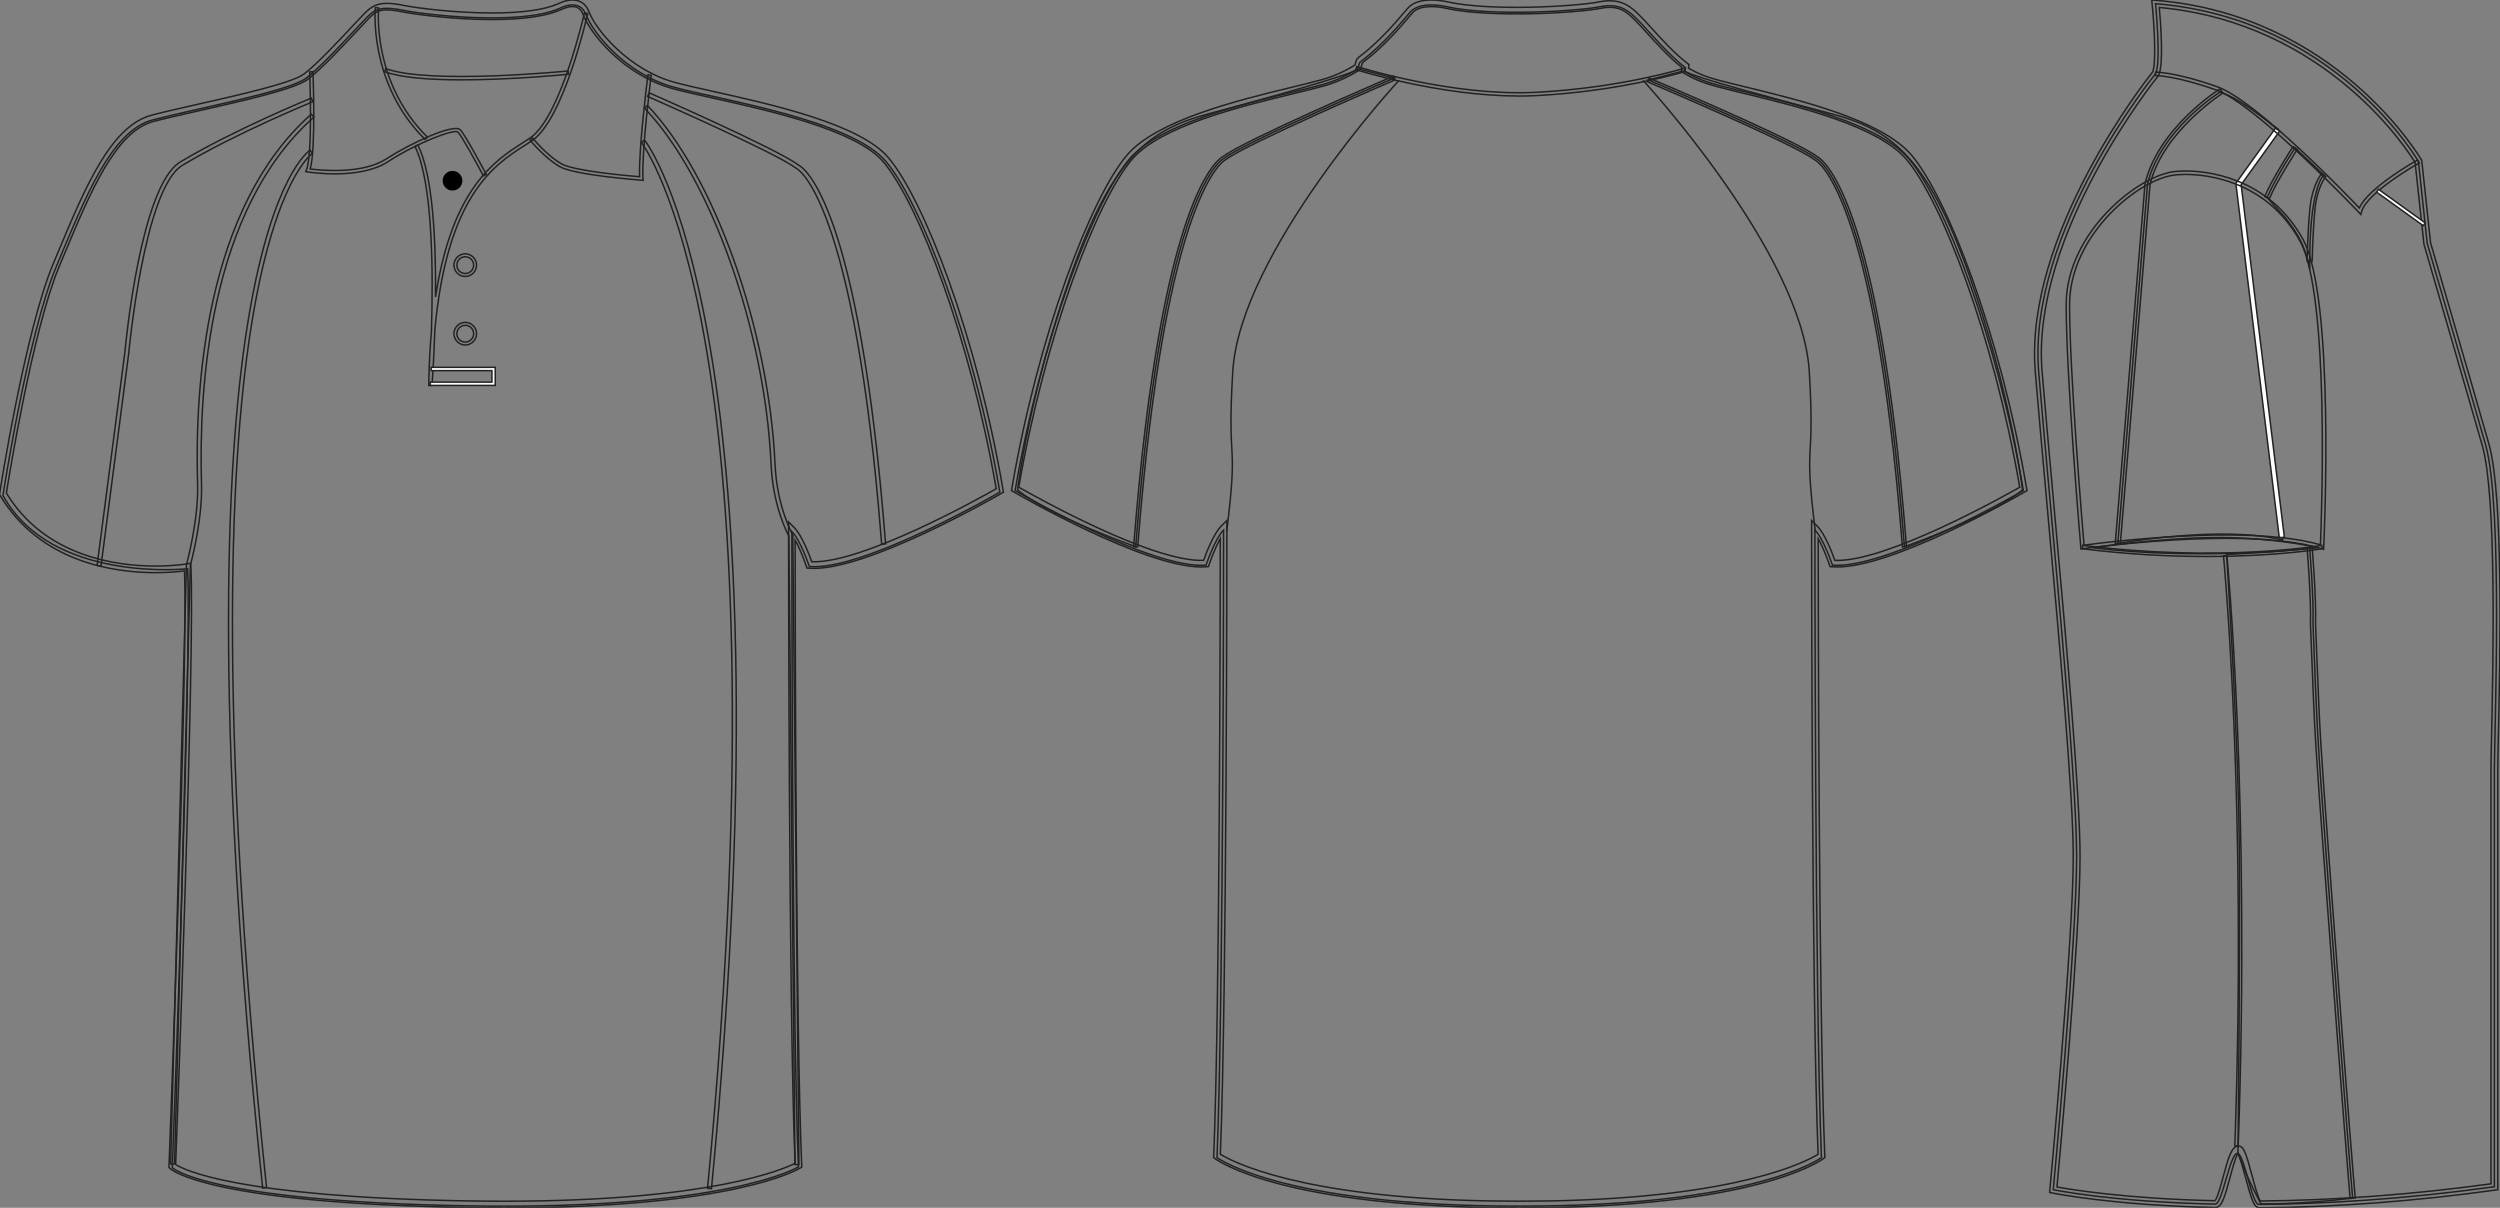 <?xml version="1.0" standalone="no"?> <!DOCTYPE svg PUBLIC "-//W3C//DTD SVG 1.1//EN"  "http://www.w3.org/Graphics/SVG/1.1/DTD/svg11.dtd"> <!-- Created with svg_stack (http://github.com/astraw/svg_stack) --> <svg xmlns:sodipodi="http://sodipodi.sourceforge.net/DTD/sodipodi-0.dtd" xmlns:xlink="http://www.w3.org/1999/xlink" xmlns="http://www.w3.org/2000/svg" version="1.1" width="1655.914" height="800.002"><rect width="100%" height="100%" fill="#808080" stroke="none"/>   <defs/>   <g id="id0:id0" transform="matrix(1.0,0,0,1.0,0.0,0.0)"><g id="id0:front"> 	<path id="id0:primary" d="M124.274,376.729c0,0-90.337,9.721-122.319-48.589c0,0,16.462-106.569,35.312-151.524   c18.854-44.954,36.251-89.912,63.808-97.16c27.553-7.25,89.909-18.85,101.506-27.549c11.602-8.702,34.801-34.804,40.603-40.603   c5.803-5.802,10.154-7.255,24.652-4.353c14.502,2.9,76.855,10.154,102.962-1.449c0,0,13.052-7.25,17.399,4.35   c4.352,11.601,26.104,39.153,58.001,47.853c31.903,8.702,117.454,21.751,140.661,49.303   c23.207,27.552,58.014,117.461,75.407,218.968c0,0-89.911,52.203-126.157,49.302c0,0-5.806-17.399-11.604-23.201   c0,0,0,316.421,4.35,420.827c0,0-46.397,28.711-218.959,25.813c-172.563-2.899-195.766-25.229-195.766-25.229   S127.174,433.288,124.274,376.729z" class="primary" fill="rgba(0,0,0,0)" stroke="#222222" stroke-width="1px"/> 	<g id="id0:secondary" class="secondary"> 		 		 	</g> 	<g id="id0:tertiary" class="tertiary"> 		<path fill="rgba(0,0,0,0)" d="M66.905,374.867l-2.59-0.336L82.69,233.543c0.403-4.455,10.364-110.45,36.736-126.275    c35.771-21.463,86.271-42.092,86.776-42.298l0.982,2.417c-0.503,0.207-50.816,20.762-86.417,42.119    C95.525,124.655,85.382,232.739,85.283,233.83L66.905,374.867z" class="tertiary" stroke="#222222" stroke-width="1px"/> 		<path fill="rgba(0,0,0,0)" d="M583.977,360.443c-17.889-229.57-56.043-248.726-56.426-248.89l-0.285-0.167    c-13.432-10.229-97.449-47.122-98.296-47.493l1.051-2.392c3.457,1.517,84.676,37.178,98.705,47.714    c3.316,1.574,40.179,24.106,57.857,251.023L583.977,360.443z" class="tertiary" stroke="#222222" stroke-width="1px"/> 		<path fill="rgba(0,0,0,0)" d="M471.26,787.35l-2.602-0.25c28.271-293.475,14.859-466.179-1.361-559.385    c-17.583-101.008-42.172-133-42.417-133.311l2.045-1.624c1.021,1.282,25.133,32.54,42.854,133.961    C486.096,320.125,499.596,493.183,471.26,787.35z" class="tertiary" stroke="#222222" stroke-width="1px"/> 		<path fill="rgba(0,0,0,0)" d="M526.565,771.391l-4.058-416.361c-1.408-2.579-10.521-20.232-11.75-47.28    c-4.049-88.996-40.088-190.495-83.839-236.094l1.882-1.806c44.142,46.003,80.495,148.229,84.563,237.785    c1.274,28.033,11.479,46.229,11.584,46.406l0.164,0.296l0.008,0.339l4.059,416.69L526.565,771.391z" class="tertiary" stroke="#222222" stroke-width="1px"/> 		<path fill="rgba(0,0,0,0)" d="M115.641,770.977l-2.609-0.065l10.447-396.838l0.047-0.156c0.078-0.291,8.062-29.26,7.344-53.135    c-1.943-64.931,5.253-183.122,75.288-245.138l1.729,1.956c-69.237,61.309-76.341,178.628-74.411,243.101    c0.703,23.352-6.757,51.394-7.397,53.757L115.641,770.977z" class="tertiary" stroke="#222222" stroke-width="1px"/> 		<path fill="rgba(0,0,0,0)" d="M173.956,786.928c-33.732-323.164-23.523-492.67-9.02-577.964    c15.801-92.901,39.516-108.875,40.518-109.509l1.405,2.2c-0.237,0.154-24.039,16.575-39.568,109.068    c-14.305,85.2-24.313,254.282,9.264,575.934L173.956,786.928z" class="tertiary" stroke="#222222" stroke-width="1px"/> 	</g> 	 	<g id="id0:Layer_4"> 		<path fill="rgba(0,0,0,0)" stroke="#222222" stroke-width="1px" stroke-miterlimit="10" d="M520.514,295.522"/> 		<path fill="rgba(0,0,0,0)" d="M305.789,52.886c-20.313,0-39.931-1.293-51.022-5.4l0.754-2.039c28.8,10.663,119.861,1.663,120.781,1.569    l0.221,2.165C374.181,49.413,339.072,52.886,305.789,52.886z" stroke="#222222" stroke-width="1px"/> 	</g> 	<path fill="rgba(0,0,0,0)" d="M333.924,800.002c-7.833,0-15.932-0.068-24.073-0.205c-171.449-2.883-196.264-24.9-197.235-25.838   l-0.703-0.678l0.037-0.976c0.127-3.354,12.673-331.774,10.261-394.164c-3.438,0.45-10.29,1.157-19.28,1.157   c-26.988,0-76.236-6.643-102.84-51.132l-0.403-0.674l0.12-0.775c0.166-1.071,16.723-107.351,35.456-152.033l2.987-7.138   c18.07-43.274,35.138-84.145,62.271-91.282c8.051-2.12,19.123-4.622,30.847-7.272c27.646-6.25,62.059-14.026,69.91-19.916   c8.549-6.413,23.958-22.925,33.162-32.788c3.201-3.428,5.729-6.139,7.203-7.614c4.082-4.081,7.784-6.442,14.648-6.442   c3.078,0,6.882,0.476,11.971,1.494c7.626,1.525,32.733,4.873,57.657,4.873c19.973,0,34.772-2.077,43.994-6.175   c0.009-0.014,4.4-2.425,9.234-2.425c3.688,0,8.604,1.387,11.08,7.998c4.394,11.703,26.146,38.227,56.537,46.52   c6.682,1.822,15.718,3.832,26.174,6.159c38.546,8.577,96.794,21.54,115.582,43.84c23.559,27.976,58.387,117.917,75.885,220   l0.256,1.489l-1.31,0.76c-3.598,2.091-91.059,52.502-127.426,49.591l-1.436-0.113l-0.453-1.366   c-0.047-0.13-3.389-10.065-7.369-17.106c0.039,46.579,0.402,319.252,4.346,413.957l0.056,1.271l-1.08,0.668   C528.256,774.736,485.658,800.002,333.924,800.002z M116.339,771.328c5.063,3.281,40.023,21.535,193.589,24.115   c8.117,0.137,16.19,0.203,23.996,0.203c137.213,0,185.17-21.267,192.696-25.103c-4.248-104.625-4.299-416.409-4.299-419.561v-5.25   l3.715,3.71c5.16,5.162,10.104,18.302,11.646,22.651c33.656,1.22,111.146-42.069,122.179-48.349   c-17.455-100.732-51.597-189.038-74.672-216.434c-17.832-21.174-75.222-33.944-113.189-42.396   c-10.518-2.339-19.597-4.36-26.374-6.208c-32.292-8.809-54.666-36.383-59.469-49.188c-1.307-3.483-3.6-5.174-7.011-5.174   c-3.66,0-7.265,1.945-7.303,1.963c-9.948,4.434-25.345,6.637-45.929,6.637c-25.248,0-50.751-3.404-58.511-4.956   c-14.134-2.825-17.501-1.428-22.688,3.757c-1.42,1.421-3.927,4.107-7.099,7.506c-9.907,10.613-24.877,26.654-33.734,33.3   C195.284,59,161.833,66.561,132.32,73.23c-11.686,2.642-22.723,5.135-30.697,7.235c-25.054,6.592-41.72,46.5-59.364,88.752   l-2.989,7.146C21.583,218.551,5.766,316.836,4.223,326.601c25.596,42.046,72.774,48.342,98.702,48.342   c12.466,0,20.889-1.438,20.974-1.451l2.417-0.421l0.126,2.452C129.237,429.898,117.169,749.496,116.339,771.328z" stroke="#222222" stroke-width="1px"/> 	<path fill="rgba(0,0,0,0)" d="M320.177,116.513c-3.813-7.201-14.275-26.456-16.858-29.038c-2.266-2.256-26.555,6.816-46.494,19.72   c-18.625,12.052-51.575,6.911-52.97,6.687l-1.343-0.217l0.504-1.261c4.214-10.538,2.12-64.266,2.102-64.809l2.172-0.085   c0.086,2.15,1.996,51.126-1.815,64.403c6.28,0.82,34.245,3.757,50.167-6.543c16.396-10.607,44.917-23.73,49.211-19.43   c3.343,3.34,16.682,28.488,17.246,29.559L320.177,116.513z" stroke="#222222" stroke-width="1px"/> 	<path fill="rgba(0,0,0,0)" d="M281.571,92.373c-37.72-37.324-32.997-86.852-32.945-87.348l2.162,0.227   c-0.05,0.486-4.646,49.007,32.31,85.575L281.571,92.373z" stroke="#222222" stroke-width="1px"/> 	<path fill="rgba(0,0,0,0)" d="M286.139,255.364l-2.172-0.103c0.214-12.893,0.822-24.681,1.772-35.492   c1.255-38.903,0.996-98.998-10.903-122.789l1.944-0.974c10.019,20.04,12.018,63.979,11.693,100.677   c11.022-72.157,39.403-90.348,57.734-102.092c1.82-1.167,3.535-2.266,5.11-3.344c20.073-13.737,35.651-82.037,35.813-82.727   l2.122,0.478c-0.639,2.846-15.926,69.828-36.702,84.042c-1.594,1.089-3.327,2.201-5.168,3.378   c-19.717,12.634-51.252,32.833-59.372,122.311C287.359,238.906,286.267,253.667,286.139,255.364z" stroke="#222222" stroke-width="1px"/> 	<path fill="rgba(0,0,0,0)" d="M425.969,119.425l-1.247-0.094c-1.783-0.133-43.854-3.344-53.736-8.833   c-9.854-5.478-19.481-17.169-19.889-17.666l1.685-1.375c0.098,0.117,9.773,11.866,19.267,17.138   c8.561,4.757,44.48,7.888,51.614,8.47c-0.732-18.311,5.25-65.432,5.51-67.474l2.157,0.274c-0.066,0.51-6.502,51.213-5.434,68.312   L425.969,119.425z" stroke="#222222" stroke-width="1px"/> 	<path fill="rgba(0,0,0,0)" stroke="#222222" stroke-width="1px" stroke-miterlimit="10" d="M275.808,96.493"/> 	<polygon fill="#FFFFFF" points="328.012,255.28 285.027,255.28 285.027,253.105 325.838,253.105 325.838,245.493 285.596,245.493    285.596,243.318 328.012,243.318  " stroke="#222222"/> 	<path fill="rgba(0,0,0,0)" d="M308.166,228.513c-4.128,0-7.488-3.359-7.488-7.487c0-4.13,3.36-7.491,7.488-7.491   c4.127,0,7.487,3.361,7.487,7.491C315.651,225.156,312.293,228.513,308.166,228.513z M308.166,215.47   c-3.063,0-5.554,2.492-5.554,5.556s2.488,5.553,5.554,5.553c3.062,0,5.553-2.491,5.553-5.553   C313.719,217.962,311.227,215.47,308.166,215.47z" stroke="#222222" stroke-width="1px"/> 	<path fill="rgba(0,0,0,0)" d="M308.166,183.102c-4.128,0-7.488-3.36-7.488-7.491c0-4.128,3.36-7.488,7.488-7.488   c4.127,0,7.487,3.36,7.487,7.488C315.651,179.742,312.293,183.102,308.166,183.102z M308.166,170.058   c-3.063,0-5.554,2.491-5.554,5.553c0,3.065,2.488,5.556,5.554,5.556c3.062,0,5.553-2.494,5.553-5.556   S311.227,170.058,308.166,170.058z" stroke="#222222" stroke-width="1px"/> 	<circle id="id0:primary_1_" cx="299.734" cy="119.694" r="6.522" class="primary"/> </g> </g>   <g id="id1:id1" transform="matrix(1.0,0,0,1.0,669.975,0.001)"><g id="id1:back"> 	<path id="id1:primary_2_" d="M317.054,798.729c172.948,2.914,219.454-31.977,219.454-31.977c-4.358-104.645-4.358-415.66-4.358-415.66   c5.813,5.808,11.633,23.248,11.633,23.248c36.334,2.904,126.447-49.409,126.447-49.409   c-17.441-101.739-52.322-191.846-75.58-219.463c-23.259-27.617-95.925-40.697-127.897-49.417   c-8.229-2.24-13.958-4.564-20.711-8.712l0.366-2.546c-11.624-8.721-24.709-24.705-30.521-30.521s-11.629-12.714-26.159-9.81   c-14.531,2.913-71.941,6.54-101.373,0c0,0-17.441-4.36-24.343,3.627c-5.386,6.242-17.019,20.839-32.701,32.71   c-1.871,1.414-0.819,4.096-2.899,5.365c-6.753,4.147-14.305,7.647-22.532,9.887c-31.974,8.72-104.64,21.801-127.896,49.417   C54.724,133.085,19.844,223.192,2.402,324.931c0,0,90.111,52.313,126.444,49.409c0,0,5.814-17.44,11.632-23.248   c0,0,0,311.018-4.36,415.66c0,0,46.505,34.891,219.454,31.977" class="primary" fill="rgba(0,0,0,0)" stroke="#222222" stroke-width="1px"/> 	<g id="id1:secondary_1_" class="secondary"> 		<path fill="rgba(0,0,0,0)" d="M421.88,52.968c0,0,96.498,40.859,110.621,51.624c0,0,40.127,15.908,58.953,257.546    c0,0,58.729-20.848,78.229-37.666c0,0-7.399-63.205-35.643-143.229c-28.25-80.015-53.516-95.846-91.172-105.929    c-37.656-10.091-89.488-23.632-97.559-28.341L421.88,52.968z" class="secondary" stroke="#222222" stroke-width="1px"/> 		<path fill="rgba(0,0,0,0)" d="M253.47,51.699c0,0-98.133,42.128-112.256,52.892c0,0-40.127,15.908-58.954,257.546    c0,0-58.728-20.848-78.227-37.658c0,0,7.4-63.213,35.641-143.237c28.249-80.015,53.512-95.837,91.171-105.929    c37.653-10.083,91.122-24.9,99.191-29.609L253.47,51.699z" class="secondary" stroke="#222222" stroke-width="1px"/> 	</g> 	<g id="id1:tertiary" class="tertiary"> 		<path fill="rgba(0,0,0,0)" d="M590.117,362.239c-18.549-238.044-57.715-256.243-58.113-256.396l-0.315-0.179    c-13.824-10.542-109.365-51.044-110.33-51.453l1.048-2.478c3.937,1.66,96.275,40.816,110.786,51.691    c3.424,1.626,41.391,24.823,59.608,258.602L590.117,362.239z" class="tertiary" stroke="#222222" stroke-width="1px"/> 		<path fill="rgba(0,0,0,0)" d="M83.603,362.239l-2.682-0.213c18.217-233.77,56.188-256.976,59.607-258.602    c14.52-10.884,108.41-51.24,112.412-52.961l1.062,2.47c-0.981,0.426-98.141,42.188-111.971,52.73l-0.315,0.179    C141.338,106.005,102.034,125.727,83.603,362.239z" class="tertiary" stroke="#222222" stroke-width="1px"/> 	</g> 	<path fill="rgba(0,0,0,0)" d="M337.451,800c-0.747,0-1.521,0-2.271,0c-155.083,0-198.521-31.203-200.366-32.59l-0.919-0.691l0.047-1.147   c3.951-94.822,4.322-362.606,4.355-408.78c-3.989,7.06-7.338,17.015-7.383,17.151l-0.452,1.362l-1.439,0.119   c-1.028,0.085-2.102,0.119-3.208,0.119C87.581,375.55,4.913,327.81,1.311,325.715l-1.313-0.758l0.257-1.499   c17.543-102.31,52.443-192.45,76.06-220.493c19.708-23.402,73.656-36.508,109.353-45.177c7.447-1.806,14.145-3.432,19.639-4.939   c7.469-2.035,14.856-5.271,21.967-9.64c0.247-0.153,0.343-0.384,0.566-1.363c0.266-1.15,0.624-2.716,2.157-3.883   c13.655-10.33,24.428-23.035,30.21-29.865l2.155-2.529c7.692-8.907,25.754-4.505,26.523-4.317   c28.563,6.344,85.161,3.031,100.415-0.025c14.896-2.98,21.705,3.908,27.186,9.452l0.949,0.954c1.622,1.626,3.799,4.028,6.349,6.838   c6.619,7.298,15.685,17.288,23.938,23.479l1.033,0.783l-0.345,2.394c5.854,3.466,11.137,5.612,18.919,7.724   c5.494,1.507,12.188,3.134,19.637,4.939c35.699,8.669,89.646,21.775,109.355,45.177c23.614,28.043,58.521,118.184,76.063,220.493   l0.256,1.499l-1.311,0.758c-3.709,2.154-91.111,52.705-127.715,49.698l-1.439-0.11l-0.453-1.362   c-0.043-0.137-3.393-10.092-7.383-17.151c0.035,46.167,0.4,313.958,4.357,408.78l0.047,1.147l-0.92,0.683   C535.973,768.797,492.506,800,337.451,800z M317.089,795.461c13.167,0.229,25.275,0.229,38.443,0v0.018   c127.451-2.196,172.022-26.739,178.742-30.946c-4.267-104.687-4.313-411.428-4.313-414.527v-5.263l3.725,3.722   c5.177,5.169,10.13,18.343,11.677,22.703c33.586,1.423,111.383-42.162,122.455-48.455   C650.321,221.747,616.1,133.25,592.979,105.795c-18.791-22.313-71.902-35.222-107.051-43.755   c-7.483-1.822-14.229-3.457-19.752-4.973c-8.765-2.384-14.529-4.812-21.275-8.958l-1.221-0.75l0.388-2.7   c-8.288-6.455-17.054-16.12-23.522-23.248c-2.493-2.751-4.622-5.102-6.2-6.686l-0.969-0.971   C407.9,8.218,402.738,2.998,390.151,5.51c-15.511,3.108-73.111,6.472-102.276-0.009c-4.552-1.141-17.293-2.776-22.22,2.93   l-2.126,2.487c-5.895,6.958-16.866,19.902-30.904,30.529c-0.243,0.188-0.354,0.562-0.535,1.371   c-0.274,1.184-0.683,2.972-2.538,4.113c-7.46,4.582-15.235,7.988-23.104,10.125c-5.521,1.516-12.265,3.15-19.75,4.973   c-35.146,8.533-88.259,21.443-107.051,43.754C56.526,133.24,22.307,221.737,4.811,322.701c11.06,6.293,88.702,49.869,122.45,48.455   c1.543-4.359,6.5-17.534,11.675-22.703l3.724-3.721v5.262c0,3.101-0.047,309.844-4.311,414.527   c6.719,4.206,51.31,28.75,178.742,30.946v-0.008L317.089,795.461L317.089,795.461z" stroke="#222222" stroke-width="1px"/> 	<path fill="rgba(0,0,0,0)" d="M336.164,63.613c-52.952,0-107.507-17.313-108.092-17.5l0.668-2.078   c0.619,0.196,62.956,19.978,118.78,17.108c55.896-2.861,97.771-15.805,98.188-15.933l0.651,2.078   c-0.419,0.127-42.563,13.157-98.73,16.035C343.84,63.519,340.008,63.613,336.164,63.613z" stroke="#222222" stroke-width="1px"/> 	<path fill="rgba(0,0,0,0)" stroke="#222222" stroke-width="1px" stroke-miterlimit="10" d="M418.339,53.24   c0,0,105.367,114.088,110.095,192.937c3.943,65.861-3.998,41.412,3.992,105.732"/> 	<path fill="rgba(0,0,0,0)" stroke="#222222" stroke-width="1px" stroke-miterlimit="10" d="M256.649,53.24   c0,0-105.367,114.088-110.094,192.937c-3.945,65.861,3.999,41.412-3.994,105.732"/> </g> </g>   <g id="id2:id2" transform="matrix(1.0,0,0,1.0,1347.614,0.001)"><g id="id2:side"> 	<path id="id2:primary_3_" d="M80.128,2.463c0,0,3.865,38.692,0,46.441c0,0-85.134,104.484-77.39,197.348   c7.736,92.873,25.146,265.083,25.146,321.191c0,56.107-15.482,220.576-15.482,220.576s38.419,8.084,107.289,9.535   c4.745,0.097,9.632-33.617,14.653-33.582c4.636,0.027,9.386,33.818,14.249,33.783c43.167-0.315,95.635-3.332,155.979-11.682   c0,0,0-253.463,0-276.685c0-23.221,5.809-174.137-5.807-214.765c-11.604-40.627-38.695-133.509-38.695-133.509l-5.814-54.173   C254.263,106.946,200.091,12.138,80.128,2.463z" class="primary" fill="rgba(0,0,0,0)" stroke="#222222" stroke-width="1px"/> 	<path id="id2:primary_4_" fill="rgba(0,0,0,0)" d="M38.453,362.795c0,0,45.034-6.756,83.313-6.756c38.278,0,66.045,6.756,66.045,6.756   S110.508,371.801,38.453,362.795z" class="primary" stroke="#222222" stroke-width="1px"/> 	<g id="id2:secondary_2_" class="secondary"> 		<path fill="rgba(0,0,0,0)" d="M122.698,61.068c0,0-39.403,24.769-47.848,60.795L55.148,359.979c0,0,69.24-12.384,109.207-2.251    l-29.272-235.865l25.896-36.027C160.978,85.837,136.208,64.446,122.698,61.068z" class="secondary" stroke="#222222" stroke-width="1px"/> 		<g class="secondary"> 			<path fill="rgba(0,0,0,0)" d="M182.302,178.007c-0.682-53.487,9.267-62.142,9.267-62.142l-18.952-17.829     c0,0-10.513,14.821-18.578,32.843l11.875,13.035c5.207,7.037,12.896,16.043,16.271,33.494     C182.218,177.593,182.267,177.813,182.302,178.007z" class="secondary" stroke="#222222" stroke-width="1px"/> 		</g> 		<path fill="rgba(0,0,0,0)" d="M134.732,763.225c4.503,14.259,15.181,34.154,15.181,34.154s21.77,0.736,60.795-3.756    c0,0-3.756-42.035-17.266-223.676c-6.643-89.257-6-81.623-9.008-156.676c0.563-18.014-2.252-50.479-2.252-50.479    c-10,2.26-45.596,3.914-54.981,4.503c0,0,7.881,119.339,8.443,197.022C136.208,642.004,134.732,763.225,134.732,763.225z" class="secondary" stroke="#222222" stroke-width="1px"/> 	</g> 	<g id="id2:tertiary" class="tertiary"> 		<polygon fill="#FFFFFF" points="162.121,356.25 133.327,121.415 159.605,84.851 162.353,86.822 136.842,122.312 165.472,355.837       " class="tertiary" stroke="#222222"/> 		<path fill="rgba(0,0,0,0)" d="M56.837,360.121l-3.369-0.282L73.17,121.723c8.541-36.528,48.076-61.86,49.757-62.933l1.803,2.858    c-0.404,0.255-40.051,25.675-48.235,60.603L56.837,360.121z" class="tertiary" stroke="#222222" stroke-width="1px"/> 		<path fill="rgba(0,0,0,0)" d="M209.029,793.771c-0.035-0.423-3.914-44.117-17.27-223.699c-5.996-80.594-6.081-82.706-8.223-136.982    l-0.791-19.756c0.553-17.82-2.217-50.073-2.244-50.391l3.369-0.29c0.025,0.325,2.814,32.765,2.252,50.671l0.783,19.633    c2.15,54.217,2.232,56.336,8.223,136.869c13.354,179.526,17.225,223.227,17.26,223.646L209.029,793.771z" class="tertiary" stroke="#222222" stroke-width="1px"/> 		<path fill="rgba(0,0,0,0)" d="M155.613,131.504l-3.141-1.249c4.521-11.285,18.154-32.245,18.73-33.133l2.832,1.847    C173.89,99.18,160.001,120.527,155.613,131.504z" class="tertiary" stroke="#222222" stroke-width="1px"/> 		<path fill="rgba(0,0,0,0)" d="M183.873,172.94l-3.377-0.07c0.008-0.185,0.396-19.377,1.891-34.646    c1.535-15.727,7.625-23.142,7.89-23.449l2.586,2.173c-0.057,0.07-5.694,7.01-7.114,21.602    C184.269,153.695,183.88,172.746,183.873,172.94z" class="tertiary" stroke="#222222" stroke-width="1px"/> 	</g> 	<path fill="rgba(0,0,0,0)" d="M149.007,800h-0.019c-3.545,0-5.26-5.225-9.271-20.168c-1.452-5.428-3.58-13.344-4.996-15.85   c-1.53,2.119-3.933,11.028-5.405,16.524c-3.408,12.685-5.388,19.308-9.583,19.308c-68.377-1.441-107.403-9.509-107.791-9.586   l-1.97-0.414l0.188-2.006c0.154-1.646,15.477-165.007,15.477-220.365c0-41.104-9.267-143.502-17.434-233.851   c-2.911-32.13-5.654-62.476-7.705-87.156C-7.068,155.779,73.838,53.152,78.2,47.698c2.48-5.629,1.134-30.486-0.316-45.007L77.612,0   l2.691,0.22c119.766,9.658,175.362,104.651,175.915,105.609l0.287,0.871l5.814,54.172c0.191,0.545,27.143,92.961,38.611,133.131   c9.764,34.153,7.408,142.199,6.275,194.129c-0.217,9.912-0.379,17.372-0.379,21.258v278.646l-1.949,0.271   c-53.355,7.381-105.793,11.313-155.865,11.689h-0.007L149.007,800L149.007,800z M135.092,759.092   c3.442,0.019,5.014,4.803,8.979,19.588c1.602,5.974,3.984,14.855,5.471,16.816c49.092-0.396,100.486-4.23,152.782-11.381V509.391   c0-3.895,0.158-11.39,0.383-21.354c1.033-47.663,3.469-159.298-6.101-192.783c-11.472-40.161-38.42-132.577-38.692-133.509   l-5.836-54.075c-3.953-6.563-57.826-92.434-169.453-102.733c0.854,9.446,3.079,37.839-0.482,44.963l-0.27,0.422   C81.025,51.349-2.595,155.173,4.987,246.059c2.054,24.663,4.794,55.008,7.705,87.13c8.18,90.438,17.451,192.95,17.451,234.254   c0,52.192-13.528,199.662-15.296,218.756c8.655,1.61,45.535,7.828,104.602,9.104c1.638-1.496,3.973-10.176,5.528-15.981   C128.443,766.408,130.623,759.092,135.092,759.092z" stroke="#222222" stroke-width="1px"/> 	<path fill="rgba(0,0,0,0)" d="M216.109,142.041l-1.359-1.434c-0.672-0.712-67.835-71.5-94.373-80.973   c-26.536-9.473-40.116-9.605-40.248-9.605v-2.251c0.563,0,14.047,0.105,41.005,9.736c25.336,9.051,84.382,70.154,94.007,80.234   c6.088-13.616,37.196-31.022,38.569-31.788l1.09,1.971c-0.342,0.193-34.461,19.271-38.153,32.209L216.109,142.041z" stroke="#222222" stroke-width="1px"/> 	<path fill="rgba(0,0,0,0)" d="M191.476,363.849l-1.387-0.431c-14.73-4.53-35.981-6.825-63.166-6.825c-46.394,0-94.522,6.799-95.016,6.86   l-1.179,0.167l-0.097-1.188c-0.098-1.117-9.685-112.822-9.685-160.688c0-47.453,47.76-86.118,72.625-88.186   c2.19-0.185,4.474-0.281,6.781-0.281c12.327,0,54.354,3.272,77.5,45.351c21.195,38.533,14.006,197.031,13.691,203.76   L191.476,363.849z M100.358,115.54c-2.242,0-4.459,0.097-6.597,0.272c-24.153,2.005-70.56,39.686-70.56,85.951   c0,45.113,8.545,147.169,9.579,159.315c7.696-1.047,51.648-6.729,94.145-6.729c26.566,0,47.563,2.19,62.436,6.509   c0.686-16.299,6.358-165.06-13.479-201.13C153.338,118.732,112.372,115.54,100.358,115.54z" stroke="#222222" stroke-width="1px"/> 	<path fill="rgba(0,0,0,0)" d="M113.895,368.599c-23.546,0-51.473-1.284-82.279-5.137l0.286-2.234   c91.62,11.461,157.667,0.123,158.331,0.009l0.388,2.217C190.178,363.533,160.673,368.599,113.895,368.599z" stroke="#222222" stroke-width="1px"/> 	 		<rect x="223.554" y="136.372" transform="matrix(-0.812 -0.584 0.584 -0.812 359.335 390.764)" fill="#FFFFFF" width="38.118" height="2.254" stroke="#222222"/> 	<path fill="rgba(0,0,0,0)" d="M134.899,759.137l-2.252-0.08c8.162-228.448-7.345-389.304-7.503-390.905l2.243-0.219   C127.545,369.541,143.061,530.527,134.899,759.137z" stroke="#222222" stroke-width="1px"/> </g>   </g> </svg>